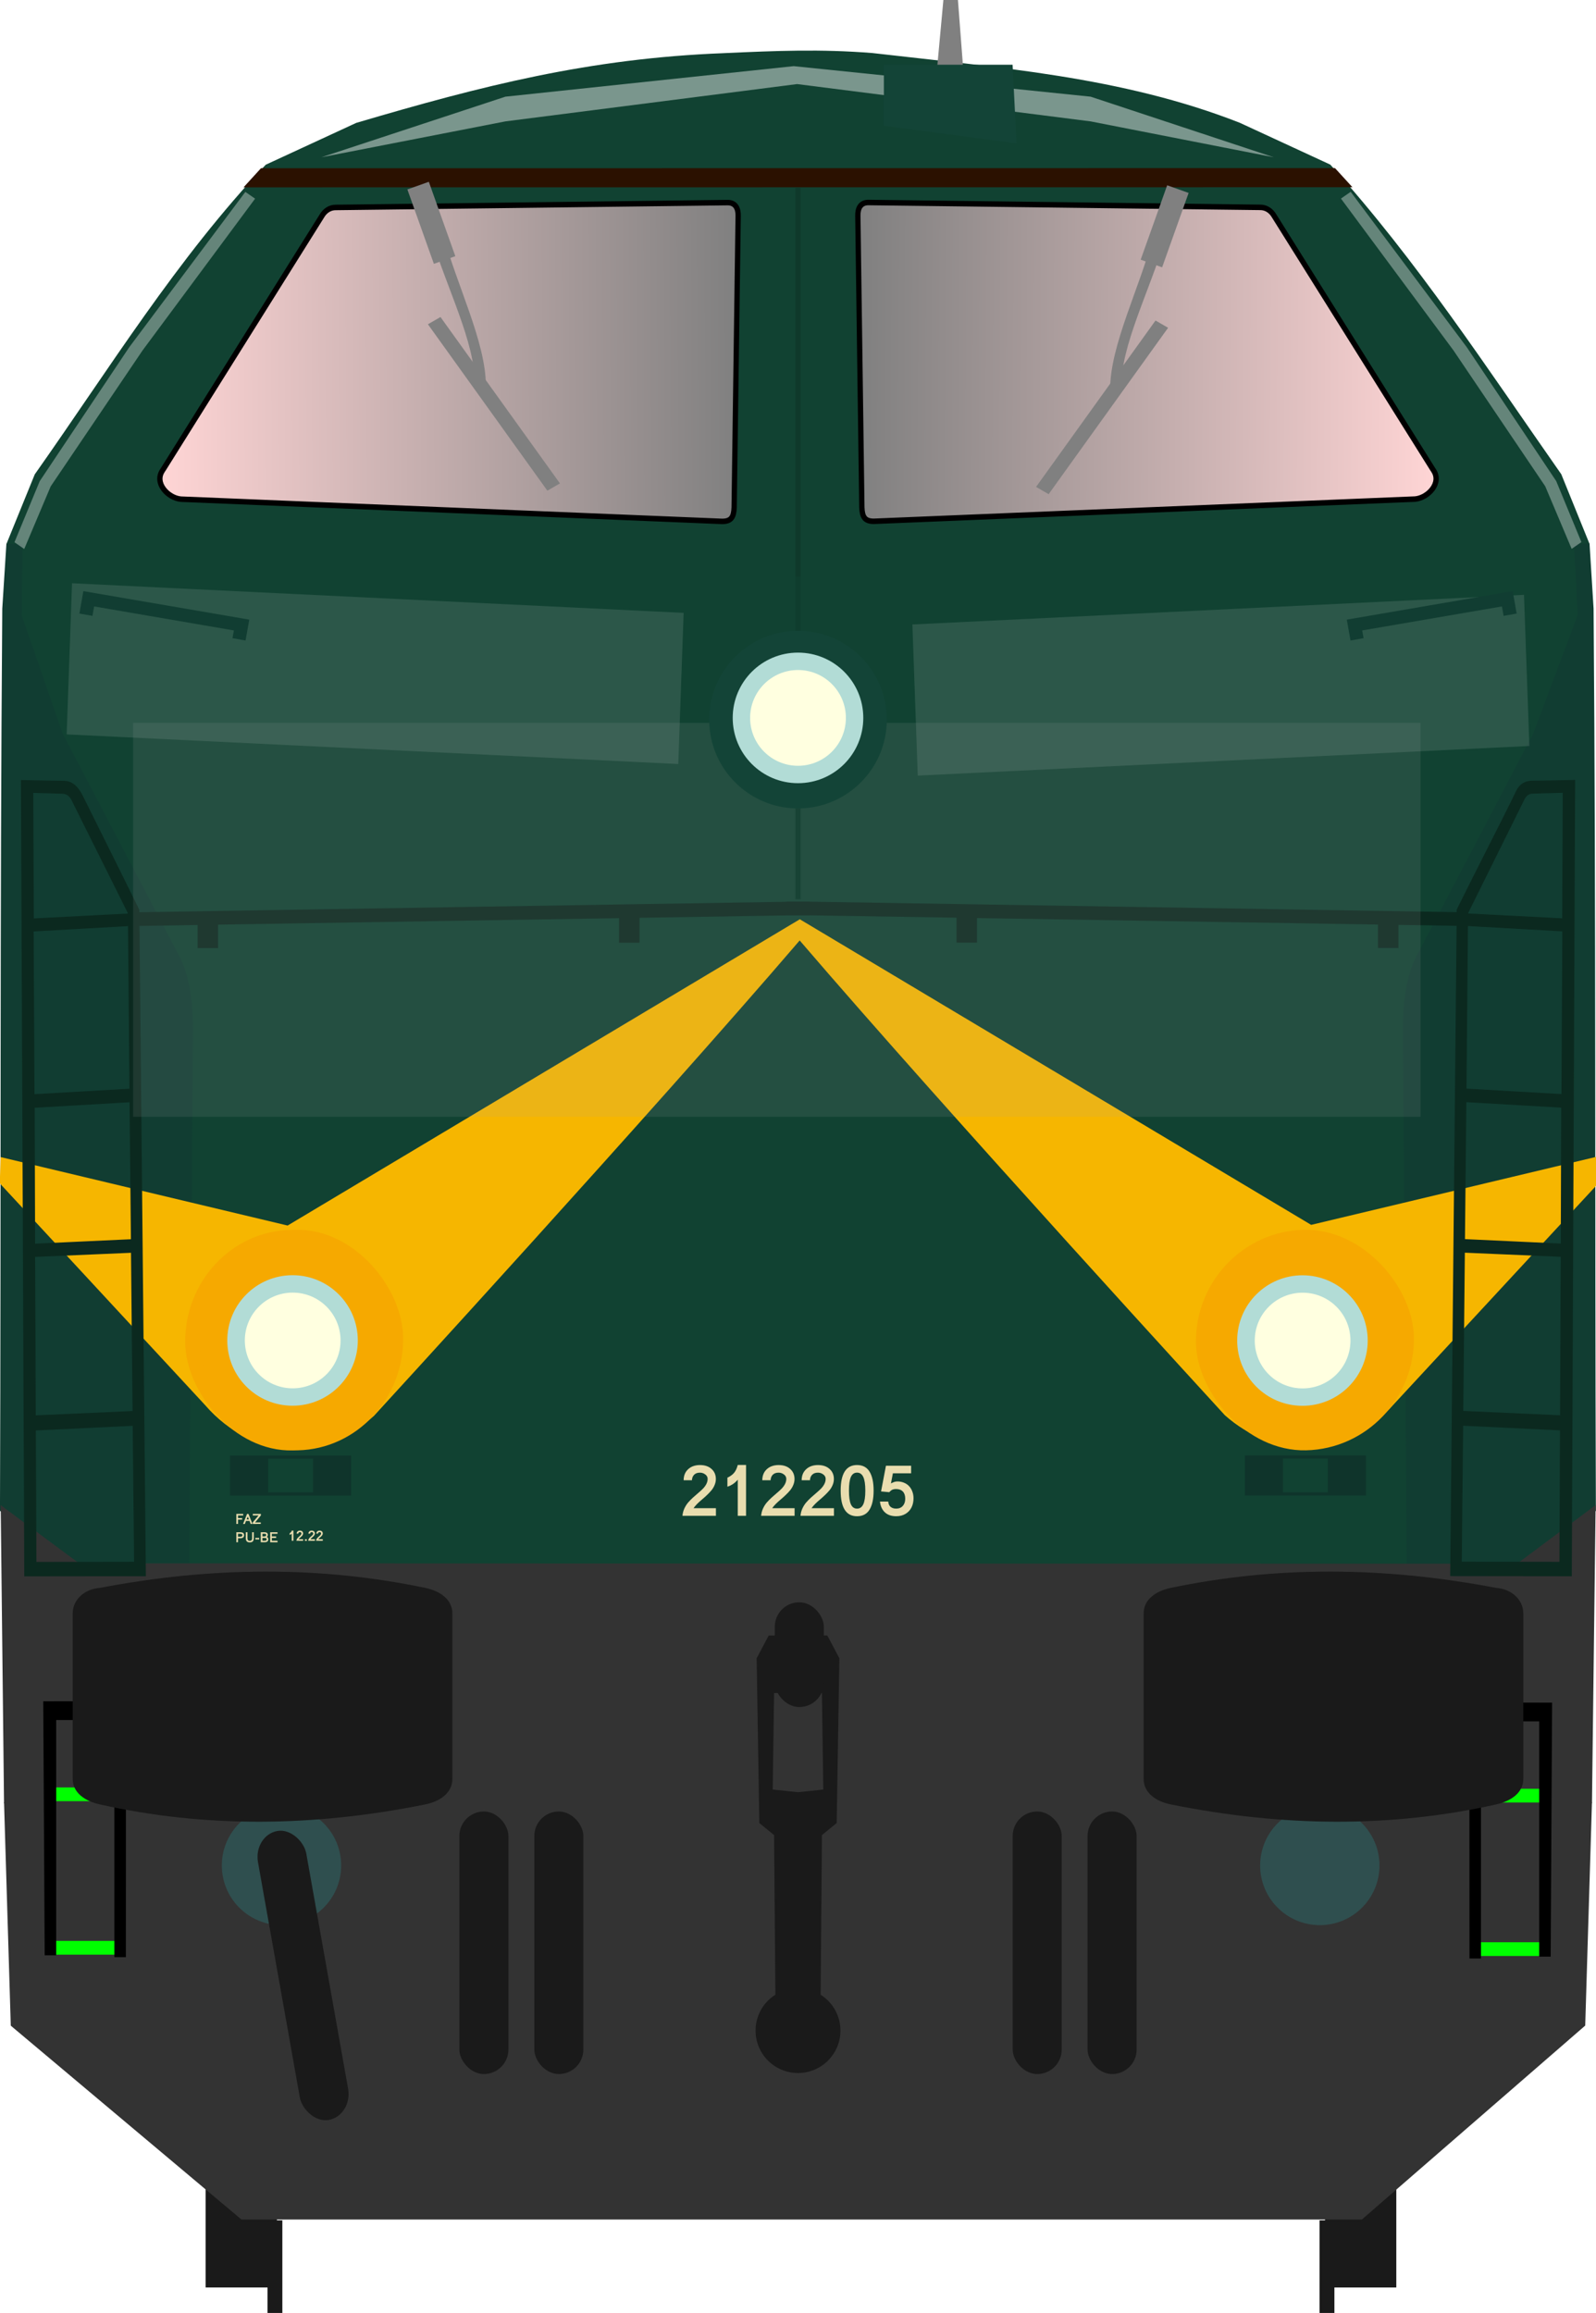 <?xml version="1.0" encoding="utf-8" standalone="no"?>
<!DOCTYPE svg PUBLIC "-//W3C//DTD SVG 1.1//EN" "http://www.w3.org/Graphics/SVG/1.1/DTD/svg11.dtd">
<svg version="1.1" width="300.9" height="436.06" xmlns="http://www.w3.org/2000/svg" xmlns:xlink="http://www.w3.org/1999/xlink">
<defs>
<filter id="filter1899" x="-.131" y="-.755" width="1.262" height="2.511" color-interpolation-filters="sRGB"><feGaussianBlur stdDeviation="14.164"/></filter>
<filter id="filter2229" x="-.09" y="-.938" width="1.179" height="2.875" color-interpolation-filters="sRGB"><feGaussianBlur stdDeviation="6.712"/></filter>
<filter id="filter2536" x="-.589" y="-.04" width="2.178" height="1.08" color-interpolation-filters="sRGB"><feGaussianBlur stdDeviation="1.322"/></filter>
<filter id="filter2536-6" x="-.589" y="-.04" width="2.178" height="1.08" color-interpolation-filters="sRGB"><feGaussianBlur stdDeviation="1.322"/></filter>
<filter id="filter2422" x="-.873" y="-1.165" width="2.746" height="3.329" color-interpolation-filters="sRGB"><feGaussianBlur stdDeviation="30.72"/></filter>
<filter id="filter2514" x="-.873" y="-1.165" width="2.746" height="3.329" color-interpolation-filters="sRGB"><feGaussianBlur stdDeviation="30.72"/></filter>
<linearGradient id="linearGradient16065" x1="61.277" x2="169.78" y1="317.29" y2="316.65" gradientUnits="userSpaceOnUse"><stop stop-color="#ffd5d5" offset="0"/><stop stop-color="#808080" offset="1"/></linearGradient>
</defs>
<circle cx="148.66" cy="135.13" r="0" fill="#f6a900"/>
<circle cx="148.66" cy="135.28" r="0" fill="#b2dcd6"/>
<circle cx="148.66" cy="134.89" r="0" fill="#0f0"/>
<g transform="translate(0,9.184)">
<g transform="translate(-31.17,-245.46)">
<g fill="#1a1a1a">
<g transform="translate(-1.67,4.427)">
<rect x="71.611" y="627.74" width="13.436" height="35.357"/>
<rect x="83.278" y="650.45" width="2.796" height="17.456"/>
</g>
<rect transform="scale(-1,1)" x="-294.42" y="632.17" width="13.436" height="35.357"/>
<rect transform="scale(-1,1)" x="-282.75" y="654.88" width="2.796" height="17.456"/>
</g>
<g transform="matrix(1,0,0,1.037,0,-24.503)">
<path transform="matrix(1 0 0 .964 30.746 260.29)" d="m1.185 330.74 1.272 42.139 43.496 36.562h142.17-69.048 138.1l42.116-36.581 1.272-42.139z" fill="#333"/>
<path d="m167.6 261.14c-25.341 0.947-45.459 5.903-69.27 12.677l-17.06 7.606c-16.734 17.024-29.558 37.178-43.547 56.29l-5.348 12.677 149.25 9.646s99.414-7.488 149.23-9.665l-5.33-12.678c-13.977-19.248-27.207-38.863-43.55-56.29l-17.06-7.605c-22.321-8.448-45.702-10.039-69.27-12.68-9.78-0.75-18.024-0.418-28.045 0.021z" fill="#114232"/>
<path transform="matrix(1 0 0 .964 30.746 260.29)" d="m298.31 92.887-147.39 6.691v0.014l-147.49-6.686-0.258 13.855c5.23 62.867 14.582 127.05 31.948 180.19l115.63-0.637 117.14 0.617c4.225-65.577 20.891-119.47 30.674-180.2z" fill="#114232"/>
<path transform="translate(30.741,260.29)" d="m1.635 90.024-0.777 11.816c-0.465 57.02-0.212 105.71-0.434 164.02l16.882 12.114 18.771-0.202 0.706-97.335c0.118-6.923-0.415-12.084-3.242-16.68l-21.298-39.18-7.717-21.501 0.131-12.914z" fill="#113d32"/>
<path d="m330.85 350.29 0.763 11.828c0.465 57.02 0.212 105.72 0.434 164.03l-16.882 12.114-18.771-0.202-0.706-97.342c-0.118-6.923 0.415-12.084 3.242-16.68l21.298-39.18 8.409-21.61-0.71-12.872z" fill="#113d32"/>
<path transform="matrix(1 0 0 .964 31.17 260.31)" d="m54.223 221.96-54.094-12.908-0.172 4.947 38.693 41.805c9.416 10.831 22.744 10.139 31.852 2.049 0 0 52.209-56.931 80.264-89.66 28.08 32.749 80.152 89.531 80.152 89.531 9.107 8.09 22.436 8.782 31.852-2.049l38.693-41.805-0.172-4.947-54.094 12.908-96.407-57.63z" fill="#f6b600"/>
<g fill="#f6a900">
<rect transform="matrix(1 -.022 .011 1 0 0)" x="60.622" y="476.85" width="41.09" height="40.089" ry="20.044"/>
<rect transform="matrix(1 -.022 .011 1 0 0)" x="63.365" y="480.49" width="34.387" height="33.122" ry="16.561"/>
</g>
</g>
<g transform="matrix(.896 0 0 .896 6.788 47.263)">
<circle cx="88.768" cy="493" r="13.732" fill="#b2dcd6"/>
<circle cx="88.8" cy="493" r="10.07" fill="#ffffe0"/>
</g>
<g transform="matrix(1,0,0,1.037,0,-24.503)">
<path d="m61.872 336.92 29.926-46.088c0.683-1.173 1.704-1.643 2.652-1.641l73.994-0.884c1.413 0.046 1.919 1.087 1.894 2.399l-0.758 53.033c-0.07 1.776-0.578 2.527-2.273 2.525l-102.03-4.041c-2.44-0.21-5.169-2.97-3.398-5.31z" fill="url(#linearGradient16065)" stroke="#000" stroke-width="1"/>
<path transform="matrix(1 0 0 .964 30.746 260.29)" d="m49.631 22.58-3.293 3.606 209.07-0.02-3.295-3.606z" fill="#2b1100"/>
</g>
<g transform="matrix(.784 0 0 .814 138.44 90.787)">
<rect x="-81.507" y="515.84" width="29.12" height="9.281" fill="#0f342b"/>
<rect x="-72.345" y="516.56" width="10.796" height="7.829" fill="#114232"/>
</g>
<path transform="translate(30.746,245.44)" d="m301.25 274.59-14.82 11.05-271.1-0.08-14.773-10.96 0.627 56.19 299.38-0.02z" fill="#333"/>
<path d="m181.59 544.61v2e-3h-5.492l-2.273 4.293 0.504 31.062 2.779 2.273 0.25 30.095a8 8 0 0 0-3.736 6.764 8 8 0 0 0 8 8 8 8 0 0 0 8-8 8 8 0 0 0-3.736-6.758l0.25-30.103 2.777-2.273 0.506-31.062-2.273-4.293h-5.555zm0.049 10.61 4.496 0.25 0.252 18.182-4.776 0.504-4.758-0.502 0.254-18.182 4.531-0.252z" fill="#1a1a1a"/>
<circle cx="84.241" cy="587.97" r="11.25" fill="#2f4f4f"/>
<g transform="translate(2.034)" fill="#1a1a1a">
<rect x="115.74" y="577.79" width="9.25" height="49.502" ry="4.625"/>
<rect x="129.87" y="577.79" width="9.25" height="49.502" ry="4.625"/>
<rect x="220.06" y="577.79" width="9.25" height="49.502" ry="4.625"/>
<rect x="234.18" y="577.79" width="9.25" height="49.502" ry="4.625"/>
<rect transform="rotate(-10.084)" x="-26.267" y="586.74" width="9.25" height="55.336" ry="5.17"/>
</g>
<rect x="177.24" y="538.35" width="9.25" height="19.751" ry="4.625" fill="#1a1a1a"/>
<circle cx="280" cy="587.97" r="11.25" fill="#2f4f4f"/>
<g transform="matrix(1,0,0,1.038,-1.171,-30.248)" fill="none" stroke="#000">
<path transform="matrix(1 0 0 .964 31.917 265.52)" d="m296.88 138.38-7.771 0.139c-1.038 0.029-1.888 0.589-2.363 1.586-2.732 5.651-8.036 15.887-11.186 22.311l-8e-3 0.867-123.07-1.988c-5e-5 -4e-5 4e-5 -6e-3 0-6e-3h-3.236c-1.9e-4 0 1.9e-4 0.025 0 0.025l-123.05 1.988-0.008-0.867c-3.15-6.423-10.686-21.529-10.686-21.529-0.704-1.352-1.596-2.297-2.863-2.367l-7.765-0.14s0.441 104.64 0.627 149.02l21.92-0.027-1.203-122.51 11.963-0.195v4.361h2.857v-4.408l76.6-1.242v4.635h2.857v-4.682l28.76-0.469c4e-5 3e-5 -4e-5 6e-3 0 6e-3h3.236c1.9e-4 0-1.9e-4 -0.025 0-0.025l28.775 0.469v4.68h2.857v-4.633l76.6 1.242v4.408h2.857v-4.361l11.963 0.195-1.203 122.51 21.92 0.027c0.186-44.378 0.627-149.02 0.627-149.02zm-1.326 1.395-0.104 24.691-18.723-0.965 8e-3 -0.705 10.748-21.67c0.551-0.893 1.197-1.191 2.029-1.178zm-289.36 0.019 6.041 0.174c1.041 0.07 1.707 0.608 2.186 1.615l10.592 21.232 0.008 0.705-18.723 0.965zm270.49 25.07 18.791 1.061-0.166 31.658-18.908-1.088zm-251.63 0.019 0.283 31.631-18.908 1.088-0.166-31.658zm251.33 33.168 18.883 1.088-0.084 26.605-19.066-0.885zm-251.04 0.019 0.268 26.809-19.066 0.885-0.084-26.604zm250.76 28.348 19.072 0.816-0.131 30.857-19.25-0.861zm-250.49 0.019 0.309 30.812-19.25 0.861-0.131-30.857zm250.17 32.578 19.254 0.922-0.113 25.746-19.414-0.033zm-249.85 0.019 0.273 26.635-19.414 0.033-0.113-25.746z" color="#000000" color-rendering="auto" fill="#0b291f" image-rendering="auto" shape-rendering="auto" solid-color="#000000" stroke="#0b291f" style="isolation:auto;mix-blend-mode:normal;text-decoration-color:#000000;text-decoration-line:none;text-decoration-style:solid;text-indent:0;text-transform:none;white-space:normal"/>
</g>
</g>
<g transform="matrix(-1,0,0,1.037,332.07,-269.98)">
<path d="m61.872 336.92 29.926-46.088c0.683-1.173 1.704-1.643 2.652-1.641l73.994-0.884c1.413 0.046 1.919 1.087 1.894 2.399l-0.758 53.033c-0.07 1.776-0.578 2.527-2.273 2.525l-102.03-4.041c-2.44-0.21-5.169-2.97-3.398-5.31z" fill="url(#linearGradient16065)" stroke="#000" stroke-width="1px"/>
</g>
<g transform="matrix(-.784 0 0 .814 193.63 -154.69)">
<rect x="-81.507" y="515.84" width="29.12" height="9.281" fill="#0f342b"/>
<rect x="-72.345" y="516.56" width="10.796" height="7.829" fill="#114232"/>
</g>
<g transform="matrix(1.544,0,0,1.331,37.868,-83.841)">
<rect x="-18.28" y="309.27" width="7.74" height="1.945" fill="#0f0"/>
<rect x="-18.123" y="331.01" width="7.74" height="1.945" fill="#0f0"/>
<path d="m-19.245 297.07 0.175 35.976h1.404v-33.324h7.107v33.587h1.405l0.01-36.262z"/>
</g>
<g transform="matrix(-1.544,0,0,1.331,262.91,-83.591)">
<rect x="-18.28" y="309.27" width="7.74" height="1.945" fill="#0f0"/>
<rect x="-18.123" y="331.01" width="7.74" height="1.945" fill="#0f0"/>
<path d="m-19.245 297.07 0.175 35.976h1.404v-33.324h7.107v33.587h1.405l0.01-36.262z"/>
</g>
<g transform="matrix(1 0 0 1.16 -3.197 -8.012)" fill="#fff" fill-opacity=".117">
<rect transform="matrix(1.365 .057 -.016 .388 -26.31 53.112)" x="32.739" y="100.01" width="84.474" height="63.308" filter="url(#filter2422)"/>
<rect transform="matrix(-1.365 .057 .016 .388 333.61 54.996)" x="32.739" y="100.01" width="84.474" height="63.308" filter="url(#filter2514)"/>
</g>
<g transform="translate(0,1.129)">
<rect transform="matrix(1 -.023 .011 1 0 0)" x="222.75" y="227.13" width="41.091" height="41.576" ry="20.787" fill="#f6a900"/>
<rect transform="matrix(1 -.022 .011 1 0 0)" x="225.53" y="230.86" width="34.388" height="34.351" ry="17.175" fill="#f6a900"/>
<g transform="matrix(.896 0 0 .896 166.02 -199.31)">
<circle cx="88.768" cy="493" r="13.732" fill="#b2dcd6"/>
<circle cx="88.8" cy="493" r="10.07" fill="#ffffe0"/>
</g>
</g>
<g transform="translate(1.212,2)" fill="#1a1a1a">
<g transform="matrix(1.077,0,0,1.02,-15.192,-23.462)">
<path d="m30.451 305.53c19.629-3.953 38.469-4.085 56.975 0 2.575 0.568 4.748 2.118 4.748 4.748v30.522c0 2.63-2.17 4.198-4.748 4.748-19.602 4.179-38.623 4.351-56.975 0-2.566-0.608-4.748-2.118-4.748-4.748v-30.522c0-2.63 2.124-4.549 4.748-4.748z"/>
</g>
<g transform="matrix(-1.077,0,0,1.02,313.67,-23.462)">
<path d="m30.451 305.53c19.629-3.953 38.469-4.085 56.975 0 2.575 0.568 4.748 2.118 4.748 4.748v30.522c0 2.63-2.17 4.198-4.748 4.748-19.602 4.179-38.623 4.351-56.975 0-2.566-0.608-4.748-2.118-4.748-4.748v-30.522c0-2.63 2.124-4.549 4.748-4.748z"/>
</g>
</g>
<g transform="matrix(1 0 0 1 .34 0)" fill="#fff" fill-opacity=".352">
<path transform="rotate(34.706,-2.44,3.994)" d="m50.408-4.628h2.238l-1.153 35.612 0.355 30.927 2.62 12.539h-2.239l-2.64-12.165-0.505-30.329z" filter="url(#filter2536)"/>
<path transform="matrix(-.822 .569 .569 .822 298.38 2.1)" d="m50.408-4.628h2.238l-1.153 35.612 0.355 30.927 2.62 12.539h-2.239l-2.64-12.165-0.505-30.329z" filter="url(#filter2536-6)"/>
</g>
<path d="m150.45 99.591v-73.361" fill="none" stroke="#0f392b" stroke-width="1px"/>
<path transform="matrix(1 0 0 1 34.377 -18.293)" d="m60.907 27.334 54.356-5.755 55.98 5.755 34.53 11.425-34.53-6.764-55.34-7.035-54.996 7.035-34.692 6.764z" fill="#fff" fill-opacity=".445" filter="url(#filter2229)"/>
<rect transform="matrix(.935 0 0 1.65 9.461 -67.124)" x="16.726" y="117.71" width="259.59" height="45.006" fill="#aeaeae" fill-opacity=".125" filter="url(#filter1899)"/>
<path d="m150.45 99.591v60.759" fill="none" stroke="#0f392b" stroke-opacity=".56" stroke-width="1px"/>
<g fill="#e9ddaf" aria-label="212205">
<path d="m131.99 267.02q1.348 0 2.161 0.736 0.814 0.729 0.814 1.895 0 0.579-0.241 1.146-0.234 0.56-0.599 0.996-0.365 0.436-0.853 0.898-0.482 0.462-0.931 0.833-0.443 0.365-0.892 0.807-0.443 0.443-0.697 0.827h4.225v1.432h-6.309q0.059-0.716 0.352-1.367 0.299-0.651 0.716-1.139 0.423-0.488 0.918-0.938 0.501-0.456 0.983-0.859 0.488-0.41 0.885-0.807 0.397-0.404 0.645-0.879 0.247-0.475 0.247-0.977t-0.449-0.833q-0.449-0.339-1.003-0.339-0.697 0-1.087 0.384-0.391 0.384-0.423 1.048h-1.562q0-1.296 0.846-2.077 0.846-0.788 2.253-0.788z"/>
<path d="m137.14 269.4q0.827-0.391 1.263-0.918 0.443-0.527 0.69-1.478h1.562v9.583h-1.562v-6.803q-0.521 0.592-1.042 0.905t-0.911 0.404z"/>
<path d="m146.82 267.02q1.348 0 2.161 0.736 0.814 0.729 0.814 1.895 0 0.579-0.241 1.146-0.234 0.56-0.599 0.996-0.365 0.436-0.853 0.898-0.482 0.462-0.931 0.833-0.443 0.365-0.892 0.807-0.443 0.443-0.697 0.827h4.225v1.432h-6.309q0.059-0.716 0.352-1.367 0.299-0.651 0.716-1.139 0.423-0.488 0.918-0.938 0.501-0.456 0.983-0.859 0.488-0.41 0.885-0.807 0.397-0.404 0.645-0.879 0.247-0.475 0.247-0.977t-0.449-0.833q-0.449-0.339-1.003-0.339-0.697 0-1.087 0.384-0.391 0.384-0.423 1.048h-1.562q0-1.296 0.846-2.077 0.846-0.788 2.253-0.788z"/>
<path d="m154.24 267.02q1.348 0 2.162 0.736 0.814 0.729 0.814 1.895 0 0.579-0.241 1.146-0.234 0.56-0.599 0.996-0.365 0.436-0.853 0.898-0.482 0.462-0.931 0.833-0.443 0.365-0.892 0.807-0.443 0.443-0.697 0.827h4.225v1.432h-6.309q0.059-0.716 0.352-1.367 0.299-0.651 0.716-1.139 0.423-0.488 0.918-0.938 0.501-0.456 0.983-0.859 0.488-0.41 0.885-0.807 0.397-0.404 0.645-0.879 0.247-0.475 0.247-0.977t-0.449-0.833q-0.449-0.339-1.003-0.339-0.697 0-1.087 0.384-0.391 0.384-0.423 1.048h-1.562q0-1.296 0.846-2.077 0.846-0.788 2.253-0.788z"/>
<path d="m161.58 276.67q-3.086 0-3.086-4.831 0-4.824 3.086-4.824 1.602 0 2.363 1.256 0.762 1.25 0.762 3.568t-0.762 3.574-2.363 1.256zm0-8.223q-0.788 0-1.159 0.814-0.365 0.814-0.365 2.578 0 1.771 0.365 2.585 0.371 0.814 1.159 0.814 0.794 0 1.178-0.82 0.384-0.82 0.384-2.578t-0.384-2.572q-0.384-0.82-1.178-0.82z"/>
<path d="m172.23 273.27q0 0.983-0.384 1.751-0.384 0.762-1.133 1.204-0.742 0.443-1.745 0.443-1.354 0-2.142-0.736-0.788-0.742-0.924-2.031h1.562q0.019 0.326 0.13 0.573 0.117 0.241 0.267 0.384 0.156 0.143 0.358 0.234 0.208 0.085 0.384 0.117 0.182 0.026 0.365 0.026 0.781 0 1.237-0.508 0.462-0.514 0.462-1.354 0-0.892-0.449-1.361-0.449-0.469-1.27-0.469-0.449 0-0.736 0.137-0.28 0.137-0.553 0.456l-1.55-0.143 0.924-4.85h4.746v1.432h-3.438l-0.365 1.908q0.391-0.202 0.645-0.286 0.26-0.085 0.573-0.085 0.69 0 1.263 0.247 0.579 0.241 0.964 0.671 0.384 0.423 0.592 1.003 0.215 0.573 0.215 1.237z"/>
</g>
<circle cx="150.45" cy="126.48" r="16.747" fill="#134437"/>
<circle cx="150.45" cy="126.16" r="12.309" fill="#b2dcd6"/>
<circle cx="150.45" cy="126.16" r="9.027" fill="#ffffe0"/>
<g fill="#e9ddaf">
<g>
<path d="m44.56 278.12v-1.888h1.29v0.286h-0.978v0.5h0.783v0.286h-0.783v0.815z"/>
<path d="m46.496 277.27h0.432l-0.216-0.543zm0.349-1.038 0.754 1.888h-0.331l-0.225-0.564h-0.661l-0.225 0.564h-0.331l0.754-1.888z"/>
<path d="m47.656 278.12v-0.296l1.099-1.306h-1.094v-0.286h1.521v0.286l-1.091 1.315h1.074v0.286z"/>
</g>
<g>
<path d="m46.017 280.24q0 0.135-0.04 0.24-0.04 0.103-0.107 0.167-0.065 0.062-0.16 0.103-0.095 0.04-0.194 0.056-0.098 0.016-0.214 0.016h-0.43v0.755h-0.312v-1.888h0.72q0.208 0 0.354 0.039 0.146 0.039 0.228 0.115 0.082 0.074 0.118 0.172 0.036 0.096 0.036 0.227zm-0.312 8e-3q0-0.154-0.116-0.214-0.115-0.06-0.34-0.06h-0.376v0.56h0.382q0.128 0 0.217-0.021 0.09-0.021 0.139-0.06t0.072-0.088q0.022-0.051 0.022-0.117z"/>
<path d="m47.092 281.31q0.219 0 0.328-0.118 0.111-0.118 0.111-0.346v-1.154h0.312v1.154q0 0.751-0.746 0.751-0.176 0-0.31-0.04-0.134-0.042-0.217-0.109-0.083-0.068-0.135-0.167-0.052-0.099-0.073-0.203-0.02-0.105-0.02-0.232v-1.154h0.312v1.154q0 0.232 0.115 0.349 0.115 0.116 0.323 0.116z"/>
<path d="m48.143 281.04v-0.286h0.72v0.286z"/>
<path d="m50.491 280.17q0 0.062-0.009 0.117-0.009 0.053-0.027 0.092-0.018 0.039-0.036 0.069-0.017 0.029-0.043 0.051-0.025 0.022-0.039 0.034-0.014 0.01-0.036 0.023-0.022 0.012-0.023 0.013 0.307 0.09 0.307 0.457 0 0.068-0.013 0.128-0.012 0.06-0.04 0.125-0.027 0.064-0.082 0.116-0.053 0.051-0.129 0.092t-0.191 0.065q-0.115 0.022-0.258 0.022h-0.71v-1.888h0.698q0.293 0 0.462 0.122 0.171 0.122 0.171 0.361zm-1.018 0.303h0.335q0.204 0 0.288-0.062t0.083-0.211q0-0.061-0.014-0.1-0.014-0.04-0.04-0.065-0.026-0.026-0.078-0.039-0.052-0.013-0.112-0.017-0.06-5e-3 -0.158-5e-3h-0.303zm0 0.815h0.397q0.078 0 0.132-4e-3 0.053-5e-3 0.108-0.021 0.056-0.016 0.089-0.043 0.033-0.027 0.052-0.075 0.021-0.05 0.021-0.118 0-0.085-0.023-0.137-0.023-0.053-0.081-0.082-0.056-0.029-0.132-0.038-0.076-0.01-0.199-0.01h-0.363z"/>
<path d="m50.942 281.58v-1.888h1.38v0.286h-1.068v0.5h0.806v0.286h-0.806v0.529h1.068v0.286z"/>
</g>
<g transform="translate(-.313 .089)">
<path d="m54.925 279.77q0.165-0.078 0.253-0.184 0.089-0.105 0.138-0.296h0.312v1.917h-0.312v-1.361q-0.104 0.118-0.208 0.181t-0.182 0.081z"/>
<path d="m56.862 279.29q0.27 0 0.432 0.147 0.163 0.146 0.163 0.379 0 0.116-0.048 0.229-0.047 0.112-0.12 0.199-0.073 0.087-0.171 0.18-0.096 0.092-0.186 0.167-0.089 0.073-0.178 0.161-0.089 0.088-0.139 0.165h0.845v0.286h-1.262q0.012-0.143 0.07-0.273 0.06-0.13 0.143-0.228 0.085-0.098 0.184-0.188 0.1-0.091 0.197-0.172 0.098-0.082 0.177-0.161 0.079-0.081 0.129-0.176 0.049-0.095 0.049-0.195 0-0.1-0.09-0.167-0.09-0.068-0.201-0.068-0.139 0-0.217 0.077t-0.085 0.21h-0.312q0-0.259 0.169-0.415 0.169-0.158 0.451-0.158z"/>
<path d="m57.801 281.21v-0.286h0.359v0.286z"/>
<path d="m59.086 279.29q0.27 0 0.432 0.147 0.163 0.146 0.163 0.379 0 0.116-0.048 0.229-0.047 0.112-0.12 0.199-0.073 0.087-0.171 0.18-0.096 0.092-0.186 0.167-0.089 0.073-0.178 0.161-0.089 0.088-0.139 0.165h0.845v0.286h-1.262q0.012-0.143 0.07-0.273 0.06-0.13 0.143-0.228 0.085-0.098 0.184-0.188 0.1-0.091 0.197-0.172 0.098-0.082 0.177-0.161 0.079-0.081 0.129-0.176 0.049-0.095 0.049-0.195 0-0.1-0.09-0.167-0.09-0.068-0.201-0.068-0.139 0-0.217 0.077t-0.085 0.21h-0.312q0-0.259 0.169-0.415 0.169-0.158 0.451-0.158z"/>
<path d="m60.57 279.29q0.27 0 0.432 0.147 0.163 0.146 0.163 0.379 0 0.116-0.048 0.229-0.047 0.112-0.12 0.199-0.073 0.087-0.171 0.18-0.096 0.092-0.186 0.167-0.089 0.073-0.178 0.161-0.089 0.088-0.139 0.165h0.845v0.286h-1.262q0.012-0.143 0.07-0.273 0.06-0.13 0.143-0.228 0.085-0.098 0.184-0.188 0.1-0.091 0.197-0.172 0.098-0.082 0.177-0.161 0.079-0.081 0.129-0.176 0.049-0.095 0.049-0.195 0-0.1-0.09-0.167-0.09-0.068-0.201-0.068-0.139 0-0.217 0.077t-0.085 0.21h-0.312q0-0.259 0.169-0.415 0.169-0.158 0.451-0.158z"/>
</g>
</g>
</g>
<path d="m177.86-2.4414e-6h2.743l0.96 12.548h-4.861z" fill="#808080"/>
<path d="m167.14 12.704h23.293l0.688 13.749-23.981-3.182z" fill="#134437" stroke="#134437" stroke-linecap="square"/>
<g transform="matrix(.777 -.228 .228 .777 206.69 -128.76)" fill="#808080">
<path transform="translate(-433.44,64.565)" d="m224.6 97.441c0 11.775 2.917 26.91 0 35.326-0.211 0.907 2.095 2.326 2.391 1.443 2.933-9.851-4e-3 -24.939 0.438-36.77z"/>
<rect transform="rotate(-3.254)" x="-219.26" y="137.51" width="5.303" height="18.386" ry="0"/>
<rect transform="matrix(-.331 -.944 .972 -.235 0 0)" x="-173.78" y="-264.5" width="47.673" height="3.381"/>
</g>
<g transform="matrix(-.777 -.228 -.228 .777 94.21 -128.1)" fill="#808080">
<path transform="translate(-433.44,64.565)" d="m224.6 97.441c0 11.775 2.917 26.91 0 35.326-0.211 0.907 2.095 2.326 2.391 1.443 2.933-9.851-4e-3 -24.939 0.438-36.77z"/>
<rect transform="rotate(-3.254)" x="-219.26" y="137.51" width="5.303" height="18.386" ry="0"/>
<rect transform="matrix(-.331 -.944 .972 -.235 0 0)" x="-173.78" y="-264.5" width="47.673" height="3.381"/>
</g>
<g transform="matrix(1,0,0,1.16,-3.197,1.193)" fill="#fff" stroke="#113d32">
<g transform="matrix(1 0 0 .862 3.617 -5.182)" fill="none" stroke="#113d32" stroke-width="2.5">
<path d="m15.782 120.72 0.53-3.005 28.816 4.95-0.486 2.696"/>
<path d="m284.29 120.72-0.53-3.005-28.816 4.95 0.486 2.696" fill="none"/>
</g>
</g>
</svg>
